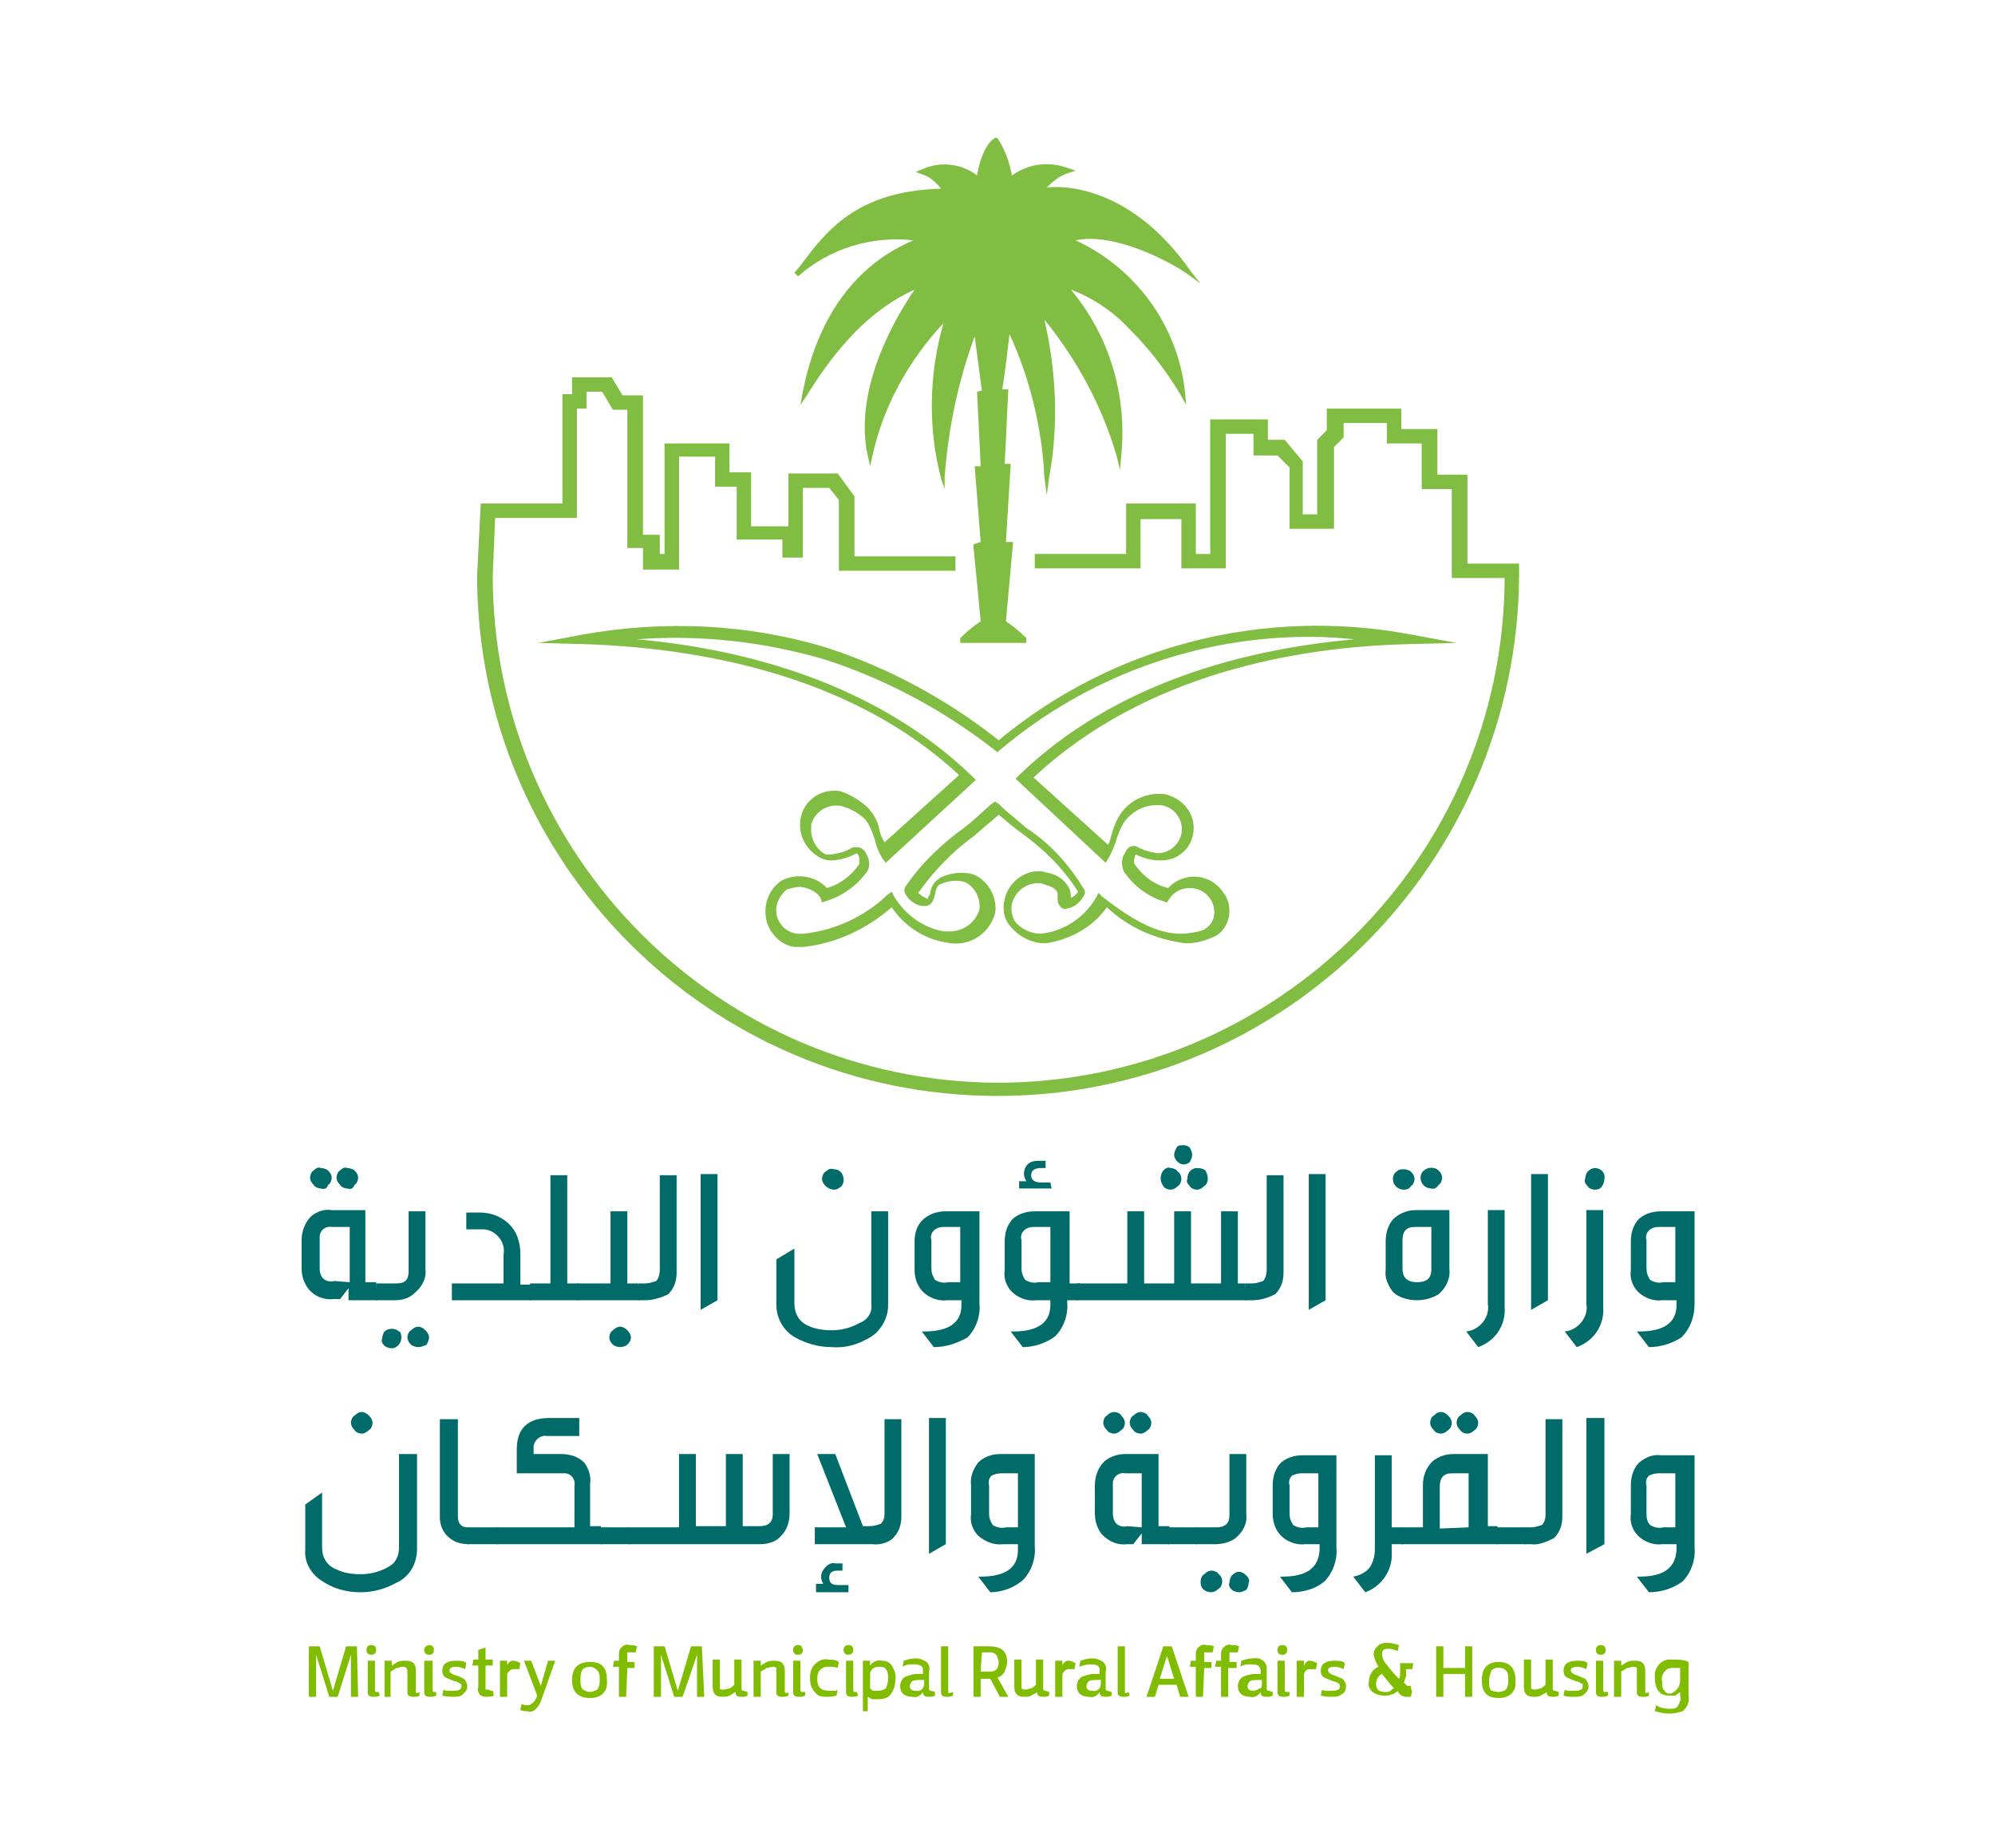 <svg xmlns="http://www.w3.org/2000/svg" xmlns:xlink="http://www.w3.org/1999/xlink" id="Layer_1" x="0px" y="0px" viewBox="0 0 166 153.8" style="enable-background:new 0 0 166 153.8;" xml:space="preserve"><style type="text/css">	.st0{fill:#80BD42;}	.st1{fill:#80BC00;}	.st2{fill:#006B68;}</style><g>	<path class="st0" d="M83,91.2c-23.9,0-43.3-19.4-43.3-43.3l0.3-6h6.8v-9.1h0.8v-1.4h3.3l0.9,1.5h1.7v11.6h1.4v1.6h0.4v-9.2h5.4v2.4  h1.8v4.5h3.1v-4.4h4.1l1.4,1.9v5h8.4v1.2h-9.7v-5.9l-0.8-1h-2.2v5.8h-1.7v-1.5h-3.8v-4.4h-1.8V38h-3v9.4h-3v-1.8h-1.3V34.1H51  l-0.9-1.5h-1.3V34H48v9.1h-6.8L41,47.9C41,71.1,59.8,90,83,90.1c23.2,0,42.1-18.8,42.2-42h-4.4v-7.4h-2.5v-3.8h-2.9v-1.7h-3.6v1.2  l-0.8,0.8V44h-3.7v-5.1l-1-1h-2v-1.8H102v11.2h-3.7v-4.1h-3.4v4.1h-8.8v-1.2h7.6v-4.2h5.8v4.2h1.2V34.9h4.8v1.7h1.4l1.5,1.8v4.4  h1.2v-6.2l0.8-0.8V34h6.2v1.7h3v3.8h2.5v7.4h4.3V48C126.2,71.8,106.9,91.2,83,91.2"></path>	<path class="st0" d="M66.6,73.8c-0.4,0-0.7,0.1-1.1,0.2c-0.9,0.7-1.2,1.9-0.6,2.8c0.3,0.5,0.8,0.8,1.4,0.9c0.2,0,0.4,0,0.6,0  c2.6-0.3,5-1.4,6.9-3.2l0.4-0.3l0.2,0.4c0.9,1.5,2.4,2.6,4.1,2.9h0.3c1.2,0.1,2.3-0.6,2.7-1.8c0.1-1-0.4-1.9-1.2-2.3  c-0.7-0.2-1.5-0.1-2.1,0.2c-0.2,0.1-0.3,0.3-0.4,0.8c-0.1,0.4-0.2,1-0.9,1c-0.6,0-1.2-0.4-1.5-0.9c-0.2-0.3-0.2-0.6,0-0.8  c1.3-1.9,3-3.5,4.8-4.8c0.8-0.6,1.5-1.3,2.3-2l0.3-0.2l0.3,0.2c0.7,0.7,1.5,1.3,2.3,2c2,1.3,3.6,3.1,4.8,5.1c0.1,0.2,0.1,0.3,0,0.5  c-0.3,0.6-0.8,1-1.4,1.1c-0.2,0.1-0.5,0-0.6-0.2C88,75.2,88,74.9,88,74.7c0-0.1,0-0.3,0-0.4c-0.2-0.5-0.8-0.6-1.4-0.8  c-1.1-0.1-2.1,0.6-2.4,1.7c-0.1,0.5,0,1,0.2,1.4c0.5,0.7,1.4,1.1,2.2,1.1c1.9-0.2,3.6-1.3,4.6-3l0.2-0.4l0.3,0.3  c1.8,1.4,4.2,3.1,6.5,3.1c0.6,0,1.3-0.1,1.9-0.3c0.4-0.2,0.8-0.6,0.9-1.1s0-1.1-0.3-1.5c-0.4-0.6-1-0.9-1.7-0.9s-1.3,0.3-1.7,0.9  l-0.2,0.3L96.8,75c-1.3-0.4-2.5-1.3-3.3-2.5c-0.2-0.5-0.2-1.1,0.1-1.5c0.2-0.5,0.5-0.6,0.7-0.6s0.2,0,0.2,0  c0.5,0.3,1.1,0.5,1.8,0.6c1,0,1.8-0.7,2-1.6c0.1-0.5,0-1.1-0.3-1.5c-0.3-0.5-0.8-0.8-1.4-0.9h-0.4c-1,0-1.9,0.5-2.5,1.2  c-0.4,0.5-0.6,1.1-0.8,1.6c-0.1,0.5-0.4,1.1-0.6,1.5L92,71.8l-7.5-7l0.3-0.3c8.1-7.8,19-10.5,27.9-11.3c-1.1-0.1-2.3-0.2-3.4-0.2  c-9.6-0.1-18.9,3.3-26.2,9.5l-0.2,0.2l0.1-0.1c-4.3-3.4-9.1-6-14.3-7.7c-5.1-1.5-10.4-2.1-15.7-1.7c8.9,0.8,19.8,3.6,27.9,11.4  l0.3,0.3l-7.5,6.9l-0.3-0.4c-0.3-0.5-0.5-1-0.6-1.5c-0.2-0.6-0.4-1.2-0.8-1.7c-0.5-0.5-1.2-0.9-1.9-1.1c-1.1-0.3-2.3,0.4-2.6,1.5  c0,0.1,0,0.1,0,0.2c-0.1,0.9,0.4,1.9,1.2,2.3c0.2,0,0.3,0,0.5,0c0.6-0.1,1.1-0.2,1.6-0.5l0.2-0.1c0.1,0,0.2,0,0.3,0  c0.4,0,0.7,0.3,0.8,0.6c0.3,0.5,0.3,1.1,0,1.5c-0.9,1.2-2.1,2-3.4,2.4l-0.3,0.1l-0.1-0.3C68.1,74.3,67.4,73.9,66.6,73.8 M66.9,78.8  c-0.3,0-0.5,0-0.8,0c-0.8-0.1-1.5-0.6-2-1.4c-0.8-1.4-0.4-3.2,0.9-4.1c1.3-0.7,2.9-0.4,3.8,0.6c1.1-0.3,2.1-1.1,2.7-2  c0-0.1,0-0.3,0-0.5c0-0.1-0.1-0.3-0.2-0.4l-0.2,0.1c-0.6,0.3-1.3,0.5-2,0.5c-0.3,0-0.6-0.1-0.8-0.2c-1.2-0.6-1.9-1.9-1.7-3.2  c0.2-1.4,1.4-2.4,2.8-2.4c0.2,0,0.5,0,0.7,0.1l0,0c0.8,0.3,1.6,0.8,2.2,1.4c0.5,0.6,0.8,1.2,0.9,1.9c0.1,0.3,0.2,0.6,0.4,0.9  l6.2-5.6c-9.1-8.5-22-10.6-31.2-10.9l-3.8-0.1l3.7-0.7c6.8-1.2,13.7-0.9,20.3,1.1c5.2,1.7,10,4.3,14.3,7.7  c9.5-7.9,22.1-11.1,34.3-8.8l3.8,0.7l-3.9,0.1c-9.2,0.2-22,2.4-31.3,11.1l6.2,5.6c0.2-0.3,0.2-0.6,0.3-0.9c0.2-0.7,0.5-1.4,0.9-1.9  c0.9-1.1,2.3-1.6,3.6-1.4c0.7,0.2,1.4,0.6,1.8,1.2c0.9,1.2,0.6,3-0.6,3.8c-0.5,0.4-1.1,0.5-1.7,0.5c-0.7,0-1.4-0.2-2-0.5  c-0.1,0.2-0.2,0.6-0.1,0.8c0.7,1,1.6,1.7,2.8,2c1.1-1.2,3-1.3,4.2-0.1c0.1,0.1,0.3,0.3,0.4,0.5c0.5,0.6,0.6,1.5,0.4,2.2  s-0.7,1.3-1.3,1.5c-0.7,0.3-1.4,0.5-2.2,0.5c-2.5-0.3-4.8-1.3-6.6-3c-1.2,1.7-3.1,2.7-5.1,3c-1.2,0-2.3-0.6-3-1.5  c-0.5-0.6-0.6-1.4-0.4-2.2c0.3-1.3,1.5-2.3,2.8-2.3c0.2,0,0.4,0,0.6,0.1c0.8,0.1,1.5,0.5,1.9,1.2c0.2,0.3,0.2,0.6,0.2,0.9l0,0  c0.3-0.1,0.5-0.3,0.6-0.5c-1.2-1.9-2.8-3.5-4.6-4.8c-0.7-0.5-1.4-1.1-2-1.6c-0.7,0.6-1.4,1.2-2.1,1.8c-1.8,1.3-3.3,2.9-4.6,4.7  c0.2,0.2,0.5,0.4,0.8,0.5c0-0.1,0.1-0.3,0.2-0.4c0-0.6,0.4-1.1,0.9-1.4c0.9-0.4,1.9-0.5,2.8-0.2c1.2,0.6,1.9,1.9,1.7,3.2  c-0.5,1.8-2.3,2.9-4.2,2.4c-1.8-0.3-3.4-1.4-4.4-2.9C72,77.4,69.5,78.5,66.9,78.8"></path>	<path class="st0" d="M98.8,22.8l1.1,0.8l-0.8-1c-4.8-6.9-10.3-7.2-12-7c0.5-0.5,1.1-1,1.8-1.2l0.6-0.2L88.9,14  c-1.6-0.6-3.3-0.4-4.7,0.6c-0.2-1.1-0.6-2.2-1.2-3.1c-0.1,0-0.2-0.1-0.2,0c-0.4,0.1-1.2,1.2-1.5,3.1c-1.3-1-3.1-1.2-4.6-0.5  l-0.5,0.2l0.5,0.2c0.7,0.2,1.2,0.7,1.6,1.2c-7.1,0.2-9.6,3.6-11.7,6.4l-0.5,0.6l0.3,0.3c2.6-2.3,6.1-3.4,9.6-3  c-2.6,1.1-7.5,4-9.2,12.6l-0.2,1.1l0.6-0.9c2.8-4.5,5.6-7.2,8.9-8.7c-2.2,3.2-5,8.8-3.9,13.8l0.2,0.9l0.2-0.9c0.9-4.1,3-7.9,5.9-11  c-1.2,4.2-1.3,8.7-0.2,12.9l0.3,0.9v-1c0.3-4,1.1-7.9,2.5-11.7l0.6,4.5l-0.4,0.1l0.3,6.2h-0.5l0.5,6.3L81,45.3v0.2  c0,0,0.4,4,0.6,6.2c-0.6,0.4-1.2,0.9-1.7,1.4v0.4h5.5v-0.4c-0.5-0.5-1.1-1-1.7-1.4l0.6-6.6h-0.6l0.4-6.5h-0.5l0.3-6.2h-0.5  c0.1-0.6,0.3-2,0.6-4.6c1.7,3.7,2.7,7.8,2.9,11.9l0.2,1.5l0.2-1.5c0.8-4.3,0.6-8.8-0.4-13.1c2.7,3.3,4.8,7.2,6,11.3l0.3,1.2  l0.1-1.2c0.5-5-1-10-4.2-13.8c1.9,0.7,3.6,1.9,4.9,3.3c1.6,1.6,3,3.4,4.2,5.4l0.5,0.9l-0.1-1.1C98,27.1,94.5,22.3,89.5,20  C92.7,19.3,97.4,21.8,98.8,22.8"></path>	<path class="st1" d="M29.8,141.2h-0.6v-3.5l-1.1,3.5h-0.7l-1.1-3.5v3.5h-0.6V137h0.9l1.1,3.7l1.1-3.7h0.9L29.8,141.2z"></path>	<path class="st1" d="M31.3,137.3c0,0.2-0.1,0.4-0.4,0.4l0,0c-0.1,0-0.2,0-0.3-0.1c-0.1-0.1-0.1-0.2-0.1-0.3c0-0.1,0-0.2,0.1-0.3  c0.1-0.1,0.2-0.1,0.3-0.1c0.1,0,0.2,0,0.3,0.1C31.3,137.1,31.3,137.2,31.3,137.3z M31.5,140.8l0.1,0.3c-0.2,0.1-0.3,0.1-0.5,0.1  c-0.1,0-0.3,0-0.4-0.1s-0.1-0.2-0.1-0.3v-2.6h0.6v2.4c0,0.1,0,0.2,0.1,0.2H31.5z"></path>	<path class="st1" d="M34.9,140.8v0.3c-0.1,0.1-0.3,0.1-0.5,0.1c-0.1,0-0.3,0-0.4-0.1c-0.1-0.1-0.1-0.2-0.1-0.3v-1.6  c0-0.1,0-0.3-0.1-0.4c-0.1-0.1-0.2-0.1-0.3-0.1c-0.2,0-0.3,0.1-0.5,0.1c-0.2,0.1-0.3,0.2-0.5,0.3v2.1H32v-3h0.6v0.4  c0.2-0.1,0.3-0.2,0.5-0.3c0.2-0.1,0.4-0.1,0.6-0.1c0.2,0,0.5,0,0.7,0.2s0.2,0.5,0.2,0.8v1.5c0,0.1,0,0.2,0.1,0.2L34.9,140.8z"></path>	<path class="st1" d="M36.1,137.3c0,0.1,0,0.2-0.1,0.3s-0.2,0.1-0.3,0.1s-0.2,0-0.3-0.1c-0.1-0.1-0.1-0.2-0.1-0.3  c0-0.2,0.2-0.4,0.4-0.4c0.1,0,0.2,0,0.3,0.1C36.1,137.1,36.1,137.2,36.1,137.3z M36.3,140.8v0.3c-0.2,0.1-0.3,0.1-0.5,0.1  c-0.1,0-0.3,0-0.4-0.1c-0.1-0.1-0.1-0.2-0.1-0.3v-2.6H36v2.4c0,0.1,0,0.2,0.1,0.2H36.3z"></path>	<path class="st1" d="M36.8,141.1l0.1-0.5c0.1,0.1,0.3,0.1,0.4,0.1h0.4c0.5,0,0.7-0.1,0.7-0.4c0-0.1,0-0.2-0.1-0.2  c-0.2-0.1-0.3-0.2-0.5-0.2c-0.2-0.1-0.5-0.2-0.7-0.3s-0.3-0.3-0.3-0.6c0-0.2,0.1-0.5,0.3-0.6c0.3-0.2,0.6-0.2,0.9-0.2  c0.3,0,0.6,0,0.8,0.2l-0.1,0.5c-0.2-0.1-0.5-0.2-0.7-0.2c-0.4,0-0.6,0.1-0.6,0.3c0,0.1,0,0.2,0.1,0.2c0.1,0.1,0.3,0.2,0.4,0.2  c0.3,0.1,0.5,0.2,0.7,0.3c0.3,0.3,0.4,0.8,0.1,1.1c-0.1,0.1-0.1,0.1-0.2,0.2c-0.2,0.2-0.5,0.2-0.8,0.2  C37.5,141.2,37.2,141.2,36.8,141.1z"></path>	<path class="st1" d="M41,140.7l0.1,0.4c-0.2,0.1-0.4,0.1-0.7,0.1c-0.2,0-0.4-0.1-0.5-0.2c-0.1-0.2-0.2-0.4-0.1-0.6v-1.8h-0.5  l0.1-0.5h0.4v-0.8l0.6-0.2v1H41v0.5h-0.6v1.7c0,0.1,0,0.2,0,0.3c0,0,0.1,0,0.3,0C40.7,140.7,40.9,140.7,41,140.7z"></path>	<path class="st1" d="M42.2,141.2h-0.6v-3h0.6v0.4c0-0.1,0.1-0.2,0.2-0.3c0.1-0.1,0.2-0.1,0.3-0.1c0.2,0,0.4,0.1,0.6,0.2l-0.1,0.5  c-0.2,0-0.3,0-0.5,0s-0.4,0.2-0.5,0.4V141.2z"></path>	<path class="st1" d="M44.7,141.1l-1.1-2.9h0.6l0.8,2.1l0.6-2.1h0.6l-1.1,3.1c-0.1,0.3-0.2,0.6-0.5,0.9c-0.2,0.2-0.4,0.3-0.7,0.2  c-0.2,0-0.4,0-0.6-0.1l0.1-0.5c0.2,0.1,0.3,0.1,0.5,0.1c0.1,0,0.2,0,0.3-0.1C44.5,141.6,44.6,141.4,44.7,141.1z"></path>	<path class="st1" d="M49.1,141.3c-1,0-1.5-0.5-1.5-1.5s0.5-1.5,1.5-1.5s1.4,0.5,1.4,1.5C50.6,140.7,50.1,141.3,49.1,141.3z   M49.1,140.8c0.2,0,0.4-0.1,0.6-0.2c0.2-0.3,0.2-0.5,0.2-0.8s0-0.6-0.2-0.8s-0.4-0.3-0.6-0.3c-0.2,0-0.5,0.1-0.6,0.2  c-0.2,0.3-0.2,0.6-0.2,0.9c0,0.3,0,0.6,0.2,0.8C48.7,140.7,48.9,140.8,49.1,140.8z"></path>	<path class="st1" d="M52.1,141.2h-0.6v-2.5H51l0.1-0.5h0.4v-0.4c0-0.3,0-0.5,0.2-0.7s0.4-0.3,0.7-0.2c0.2,0,0.4,0,0.6,0.1l-0.1,0.5  c-0.1,0-0.3,0-0.4,0c-0.1,0-0.2,0-0.3,0c0,0.1,0,0.2,0,0.3v0.5h0.6v0.5h-0.6L52.1,141.2z"></path>	<path class="st1" d="M58.6,141.2H58v-3.5l-1.2,3.5h-0.7l-1.1-3.5v3.5h-0.6V137h0.9l1.1,3.7l1.1-3.7h0.9L58.6,141.2z"></path>	<path class="st1" d="M62.2,140.8v0.3c-0.1,0.1-0.3,0.1-0.5,0.1c-0.1,0-0.3,0-0.4-0.1c-0.1-0.1-0.1-0.2-0.1-0.3  c-0.2,0.1-0.3,0.2-0.5,0.3s-0.3,0.1-0.5,0.1s-0.5,0-0.7-0.2s-0.2-0.5-0.2-0.8v-2.1h0.6v2c0,0.2,0,0.3,0,0.4s0.1,0.1,0.3,0.1  s0.4-0.1,0.5-0.1c0.2-0.1,0.3-0.2,0.4-0.3v-2.1h0.6v2.4c0,0.1,0,0.2,0.2,0.2L62.2,140.8z"></path>	<path class="st1" d="M65.6,140.8v0.3c-0.2,0.1-0.3,0.1-0.5,0.1c-0.1,0-0.3,0-0.4-0.1s-0.1-0.2-0.1-0.3v-1.6c0-0.1,0-0.2,0-0.4  c-0.1-0.1-0.2-0.1-0.3-0.1c-0.2,0-0.3,0.1-0.5,0.1c-0.2,0.1-0.3,0.2-0.5,0.3v2.1h-0.6v-3h0.6v0.4c0.2-0.1,0.3-0.2,0.5-0.3  c0.2-0.1,0.4-0.1,0.6-0.1s0.5,0,0.7,0.2s0.2,0.5,0.2,0.8v1.5c0,0.1,0,0.2,0.2,0.2L65.6,140.8z"></path>	<path class="st1" d="M66.8,137.3c0,0.1,0,0.2-0.1,0.3s-0.2,0.1-0.3,0.1c-0.1,0-0.2,0-0.3-0.1c-0.1-0.1-0.1-0.2-0.1-0.3  c0-0.1,0-0.2,0.1-0.3c0.1-0.1,0.2-0.1,0.3-0.1c0.1,0,0.2,0,0.3,0.1C66.7,137.1,66.8,137.2,66.8,137.3z M67,140.8v0.3  c-0.2,0.1-0.3,0.1-0.5,0.1c-0.1,0-0.3,0-0.4-0.1s-0.1-0.2-0.1-0.3v-2.6h0.6v2.4c0,0.1,0,0.2,0.2,0.2H67z"></path>	<path class="st1" d="M69.7,140.6l-0.1,0.5c-0.3,0.1-0.6,0.1-0.9,0.1c-0.4,0-0.7-0.1-0.9-0.4c-0.3-0.3-0.4-0.7-0.4-1.2  c0-0.4,0.1-0.8,0.4-1.1c0.3-0.3,0.7-0.5,1.1-0.4c0.3,0,0.6,0,0.9,0.2l-0.1,0.5c-0.2-0.1-0.5-0.1-0.8-0.1c-0.6,0-0.9,0.4-0.9,1  c0,0.7,0.3,1,1,1h0.4C69.5,140.7,69.6,140.7,69.7,140.6z"></path>	<path class="st1" d="M71,137.3c0,0.2-0.1,0.4-0.4,0.4l0,0c-0.1,0-0.2,0-0.3-0.1c-0.1-0.1-0.1-0.2-0.1-0.3c0-0.1,0-0.2,0.1-0.3  c0.1-0.1,0.2-0.1,0.3-0.1c0.1,0,0.2,0,0.3,0.1C71,137.1,71,137.2,71,137.3z M71.3,140.8l0.1,0.3c-0.2,0.1-0.3,0.1-0.5,0.1  c-0.1,0-0.3,0-0.4-0.1s-0.1-0.2-0.1-0.3v-2.6H71v2.4c0,0.1,0,0.2,0.1,0.2H71.3z"></path>	<path class="st1" d="M72.4,142.4h-0.6v-4.2h0.6v0.4c0.2-0.3,0.6-0.5,1-0.4c0.3,0,0.6,0.1,0.8,0.4c0.2,0.3,0.4,0.8,0.3,1.2  c0,0.4-0.1,0.8-0.4,1.2c-0.2,0.3-0.6,0.4-1,0.4c-0.2,0-0.3,0-0.5,0c-0.1,0-0.2-0.1-0.4-0.2v1.2H72.4z M72.4,139.5v1  c0.1,0.1,0.2,0.2,0.3,0.2c0.1,0,0.3,0,0.4,0c0.2,0,0.5-0.1,0.6-0.2c0.1-0.2,0.2-0.5,0.2-0.8s0-0.6-0.2-0.8  c-0.1-0.2-0.3-0.2-0.6-0.2c-0.2,0-0.5,0.1-0.6,0.3C72.4,139.1,72.4,139.3,72.4,139.5z"></path>	<path class="st1" d="M77.8,140.8v0.3c-0.2,0.1-0.3,0.1-0.5,0.1c-0.1,0-0.3,0-0.4-0.1s-0.1-0.2-0.1-0.3c-0.2,0.3-0.5,0.5-0.9,0.4  c-0.6,0-1-0.3-1-0.9c0-0.3,0.2-0.7,0.5-0.8s0.6-0.2,0.9-0.2h0.5V139c0-0.1,0-0.3-0.2-0.4c-0.2-0.1-0.4-0.1-0.6-0.1  c-0.3,0-0.6,0-0.9,0.2l0.1-0.5c0.3-0.1,0.6-0.2,1-0.2c0.3,0,0.6,0.1,0.9,0.3c0.2,0.2,0.3,0.5,0.2,0.8v1.4c0,0.1,0,0.2,0.2,0.2  L77.8,140.8z M76.9,140.1v-0.3h-0.4c-0.2,0-0.4,0-0.6,0.1c-0.1,0.1-0.2,0.3-0.2,0.4c0,0.3,0.2,0.4,0.5,0.4  C76.6,140.8,76.9,140.5,76.9,140.1C76.9,140.2,76.9,140.2,76.9,140.1L76.9,140.1z"></path>	<path class="st1" d="M79.3,140.8v0.3c-0.2,0.1-0.3,0.1-0.5,0.1c-0.1,0-0.3,0-0.4-0.1s-0.1-0.2-0.1-0.3V137h0.6v3.7  c0,0.1,0,0.2,0.1,0.2L79.3,140.8z"></path>	<path class="st1" d="M83.9,141.2h-0.7l-0.8-1.5h-0.8v1.5H81V137h1.3c1,0,1.5,0.4,1.5,1.3c0,0.3-0.1,0.5-0.2,0.8  c-0.1,0.2-0.3,0.4-0.6,0.5L83.9,141.2z M81.6,139.1h0.8c0.4,0,0.7-0.2,0.7-0.8c0-0.2-0.1-0.4-0.2-0.6c-0.1-0.1-0.3-0.2-0.4-0.2  h-0.8L81.6,139.1L81.6,139.1z"></path>	<path class="st1" d="M87.3,140.8v0.3c-0.2,0.1-0.3,0.1-0.5,0.1c-0.1,0-0.3,0-0.4-0.1s-0.1-0.2-0.1-0.3c-0.1,0.1-0.3,0.2-0.5,0.3  s-0.3,0.1-0.5,0.1s-0.5,0-0.7-0.2s-0.2-0.5-0.2-0.8v-2.1H85v2c0,0.1,0,0.3,0,0.4c0.1,0.1,0.2,0.1,0.3,0.1c0.2,0,0.4-0.1,0.5-0.1  c0.2-0.1,0.3-0.2,0.4-0.3v-2.1h0.6v2.4c0,0.1,0,0.2,0.2,0.2L87.3,140.8z"></path>	<path class="st1" d="M88.4,141.2h-0.6v-3h0.6v0.4c0-0.1,0.1-0.2,0.2-0.3c0.1-0.1,0.2-0.1,0.3-0.1c0.2,0,0.4,0.1,0.6,0.2l-0.1,0.5  c-0.2,0-0.3,0-0.5,0s-0.4,0.2-0.5,0.4V141.2z"></path>	<path class="st1" d="M92.5,140.8v0.3c-0.2,0.1-0.3,0.1-0.5,0.1c-0.1,0-0.3,0-0.4-0.1s-0.1-0.2-0.1-0.3c-0.2,0.3-0.5,0.5-0.9,0.4  c-0.6,0-1-0.3-1-0.9c0-0.3,0.2-0.7,0.5-0.8s0.6-0.2,0.9-0.2h0.5V139c0-0.1,0-0.3-0.2-0.4c-0.2-0.1-0.4-0.1-0.6-0.1  c-0.3,0-0.6,0.1-0.9,0.2l0.1-0.5c0.3-0.1,0.6-0.2,1-0.2c0.3,0,0.6,0.1,0.9,0.3c0.2,0.2,0.3,0.5,0.2,0.8v1.4c0,0.1,0,0.2,0.2,0.2  L92.5,140.8z M91.6,140.1v-0.3h-0.4c-0.2,0-0.4,0-0.6,0.1c-0.1,0.1-0.2,0.3-0.2,0.4c0,0.3,0.2,0.4,0.5,0.4  C91.3,140.8,91.6,140.5,91.6,140.1C91.6,140.2,91.6,140.2,91.6,140.1L91.6,140.1z"></path>	<path class="st1" d="M93.9,140.8l0.1,0.3c-0.2,0.1-0.3,0.1-0.5,0.1c-0.1,0-0.3,0-0.4-0.1s-0.1-0.2-0.1-0.3V137h0.6v3.7  c0,0.1,0,0.2,0.1,0.2L93.9,140.8z"></path>	<path class="st1" d="M98.9,141.2h-0.7l-0.3-1h-1.5l-0.3,1h-0.7l1.4-4.2h0.7L98.9,141.2z M97.7,139.7l-0.6-1.9l-0.6,1.9H97.7z"></path>	<path class="st1" d="M100.1,141.2h-0.6v-2.5H99l0.1-0.5h0.4v-0.4c0-0.3,0-0.5,0.2-0.7s0.4-0.3,0.7-0.2c0.2,0,0.4,0,0.6,0.1  l-0.1,0.5c-0.1,0-0.3,0-0.4,0s-0.2,0-0.3,0c0,0.1,0,0.2,0,0.3v0.5h0.6v0.5h-0.6L100.1,141.2z M102.2,141.2h-0.6v-2.5h-0.5l0.1-0.5  h0.4v-0.4c0-0.3,0-0.5,0.2-0.7s0.4-0.3,0.7-0.2c0.2,0,0.4,0,0.6,0.1l-0.1,0.5c-0.1,0-0.3,0-0.4,0s-0.2,0-0.3,0c0,0.1,0,0.2,0,0.3  v0.5h0.6v0.5h-0.7C102.2,138.8,102.2,141.2,102.2,141.2z"></path>	<path class="st1" d="M105.9,140.8v0.3c-0.2,0.1-0.3,0.1-0.5,0.1c-0.1,0-0.3,0-0.4-0.1s-0.1-0.2-0.1-0.3c-0.2,0.3-0.5,0.5-0.9,0.4  c-0.6,0-1-0.3-1-0.9c0-0.3,0.2-0.7,0.5-0.8s0.6-0.2,0.9-0.2h0.5V139c0-0.1-0.1-0.3-0.2-0.4c-0.2-0.1-0.4-0.1-0.6-0.1  c-0.3,0-0.6,0-0.9,0.2l0.1-0.5c0.3-0.1,0.6-0.2,1-0.2c0.5-0.1,1,0.2,1.1,0.7c0,0.1,0,0.3,0,0.4v1.4c0,0.1,0,0.2,0.2,0.2  L105.9,140.8z M105,140.1v-0.3h-0.4c-0.2,0-0.4,0-0.6,0.1c-0.1,0.1-0.2,0.3-0.2,0.4c0,0.3,0.2,0.4,0.5,0.4c0.2,0,0.3-0.1,0.5-0.2  C105,140.5,105,140.3,105,140.1z"></path>	<path class="st1" d="M107.1,137.3c0,0.1,0,0.2-0.1,0.3s-0.2,0.1-0.3,0.1c-0.1,0-0.2,0-0.3-0.1c-0.1-0.1-0.1-0.2-0.1-0.3  c0-0.1,0-0.2,0.1-0.3c0.1-0.1,0.2-0.1,0.3-0.1c0.1,0,0.2,0,0.3,0.1C107.1,137.1,107.1,137.2,107.1,137.3z M107.3,140.8v0.3  c-0.2,0.1-0.3,0.1-0.5,0.1c-0.1,0-0.3,0-0.4-0.1s-0.1-0.2-0.1-0.3v-2.6h0.6v2.4c0,0.1,0,0.2,0.2,0.2H107.3z"></path>	<path class="st1" d="M108.5,141.2h-0.6v-3h0.6v0.4c0.1-0.1,0.1-0.2,0.2-0.3c0.1-0.1,0.2-0.1,0.3-0.1c0.2,0,0.4,0.1,0.6,0.2  l-0.1,0.5c-0.2,0-0.3,0-0.5,0s-0.4,0.1-0.5,0.4V141.2z"></path>	<path class="st1" d="M109.9,141.1l0.1-0.5c0.1,0.1,0.3,0.1,0.4,0.1h0.4c0.5,0,0.7-0.1,0.7-0.4c0-0.1-0.1-0.2-0.1-0.2  c-0.2-0.1-0.3-0.2-0.5-0.2c-0.2-0.1-0.5-0.2-0.7-0.3s-0.3-0.3-0.3-0.6c0-0.2,0.1-0.5,0.3-0.6c0.3-0.2,0.6-0.2,0.9-0.2  s0.6,0,0.8,0.2l-0.1,0.5c-0.2-0.1-0.5-0.2-0.7-0.2c-0.4,0-0.6,0.1-0.6,0.3c0,0.1,0.1,0.2,0.1,0.2c0.1,0.1,0.3,0.2,0.4,0.2  c0.2,0.1,0.5,0.2,0.7,0.3c0.2,0.2,0.3,0.4,0.3,0.6c0,0.3-0.1,0.6-0.4,0.7c-0.2,0.2-0.5,0.2-0.8,0.2  C110.6,141.2,110.3,141.2,109.9,141.1z"></path>	<path class="st1" d="M117.5,140.7l-0.1,0.5c-0.1,0-0.3,0-0.4,0c-0.3,0-0.6-0.2-0.7-0.5c-0.1,0.1-0.3,0.3-0.5,0.3  c-0.2,0.1-0.4,0.1-0.6,0.1c-0.4,0-0.7-0.1-1-0.3c-0.2-0.2-0.4-0.5-0.3-0.8c0-0.6,0.3-1.1,0.8-1.3c-0.2-0.3-0.3-0.6-0.4-1  c0-0.3,0.1-0.5,0.3-0.7c0.2-0.2,0.5-0.3,0.8-0.3s0.7,0.1,1,0.2l-0.1,0.5c-0.2-0.1-0.5-0.2-0.8-0.2s-0.5,0.1-0.5,0.4  s0.1,0.5,0.2,0.7c0.4,0.5,0.7,0.9,1.2,1.4c0.1-0.1,0.1-0.3,0.1-0.5c0-0.3,0-0.5,0-0.8h1.1l-0.1,0.5H117c0,0.2,0,0.4,0,0.6  c-0.1,0.2-0.1,0.4-0.2,0.5c0.1,0.1,0.2,0.2,0.3,0.3c0.1,0,0.2,0,0.3,0C117.4,140.7,117.5,140.7,117.5,140.7z M116,140.5  c-0.3-0.3-0.6-0.7-1-1.2c-0.3,0.1-0.5,0.5-0.5,0.8c0,0.5,0.2,0.7,0.8,0.7c0.1,0,0.3,0,0.4-0.1C115.8,140.6,115.9,140.5,116,140.5  L116,140.5z"></path>	<path class="st1" d="M122.5,141.2h-0.6v-1.9h-1.8v1.9h-0.6V137h0.6v1.8h1.8V137h0.6V141.2z"></path>	<path class="st1" d="M124.7,141.3c-1,0-1.4-0.5-1.4-1.5s0.5-1.5,1.4-1.5s1.4,0.5,1.4,1.5C126.2,140.7,125.7,141.3,124.7,141.3z   M124.7,140.8c0.2,0,0.5-0.1,0.6-0.2c0.2-0.3,0.2-0.5,0.2-0.8s0-0.6-0.2-0.8c-0.3-0.3-0.9-0.3-1.2,0c-0.1,0.3-0.2,0.6-0.2,0.9  c0,0.3,0,0.6,0.2,0.8C124.2,140.7,124.5,140.8,124.7,140.8z"></path>	<path class="st1" d="M129.7,140.8v0.3c-0.2,0.1-0.3,0.1-0.5,0.1c-0.1,0-0.3,0-0.4-0.1c-0.1-0.1-0.1-0.2-0.1-0.3  c-0.1,0.1-0.3,0.2-0.5,0.3s-0.3,0.1-0.5,0.1s-0.5,0-0.7-0.2s-0.2-0.5-0.2-0.8v-2.1h0.6v2c0,0.1,0,0.3,0,0.4  c0.1,0.1,0.2,0.1,0.3,0.1c0.2,0,0.4-0.1,0.5-0.1c0.2-0.1,0.3-0.2,0.4-0.3v-2.1h0.6v2.4c0,0.1,0,0.2,0.2,0.2L129.7,140.8z"></path>	<path class="st1" d="M130.1,141.1l0.1-0.5c0.1,0.1,0.3,0.1,0.4,0.1h0.4c0.5,0,0.7-0.1,0.7-0.4c0-0.1,0-0.2-0.1-0.2  c-0.2-0.1-0.3-0.2-0.5-0.2c-0.2-0.1-0.5-0.2-0.7-0.3s-0.3-0.3-0.3-0.6c0-0.2,0.1-0.5,0.3-0.6c0.3-0.2,0.6-0.2,0.9-0.2  c0.3,0,0.6,0,0.8,0.2l-0.1,0.5c-0.2-0.1-0.5-0.2-0.7-0.2c-0.4,0-0.6,0.1-0.6,0.3c0,0.1,0.1,0.2,0.1,0.2c0.1,0.1,0.3,0.2,0.4,0.2  c0.2,0.1,0.5,0.2,0.7,0.3c0.3,0.3,0.4,0.8,0.1,1.1c-0.1,0.1-0.1,0.1-0.2,0.2c-0.2,0.2-0.5,0.2-0.8,0.2  C130.7,141.2,130.4,141.2,130.1,141.1z"></path>	<path class="st1" d="M133.6,137.3c0,0.1,0,0.2-0.1,0.3s-0.2,0.1-0.3,0.1s-0.2,0-0.3-0.1c-0.1-0.1-0.1-0.2-0.1-0.3  c0-0.1,0-0.2,0.1-0.3c0.1-0.1,0.2-0.1,0.3-0.1s0.2,0,0.3,0.1C133.6,137.1,133.6,137.2,133.6,137.3z M133.8,140.8v0.3  c-0.2,0.1-0.3,0.1-0.5,0.1c-0.1,0-0.3,0-0.4-0.1c-0.1-0.1-0.1-0.2-0.1-0.3v-2.6h0.6v2.4c0,0.1,0,0.2,0.1,0.2H133.8z"></path>	<path class="st1" d="M137.2,140.8v0.3c-0.1,0.1-0.3,0.1-0.5,0.1c-0.1,0-0.3,0-0.4-0.1c-0.1-0.1-0.1-0.2-0.1-0.3v-1.6  c0-0.2,0-0.3,0-0.4c-0.1-0.1-0.2-0.1-0.3-0.1c-0.2,0-0.3,0.1-0.5,0.1c-0.2,0.1-0.3,0.2-0.5,0.3v2.1h-0.6v-3h0.6v0.4  c0.2-0.1,0.3-0.2,0.5-0.3c0.2-0.1,0.4-0.1,0.6-0.1c0.2,0,0.5,0,0.7,0.2s0.2,0.5,0.2,0.8v1.5c0,0.1,0,0.2,0.1,0.2L137.2,140.8z"></path>	<path class="st1" d="M139.8,141.1v-0.3c-0.1,0.1-0.3,0.2-0.4,0.3c-0.2,0-0.3,0-0.5,0c-0.8,0-1.2-0.5-1.2-1.5  c-0.1-0.7,0.4-1.4,1.1-1.5c0.1,0,0.3,0,0.4,0c0.4,0,0.9,0,1.3,0.2v2.8c0.1,0.5-0.1,1-0.5,1.3c-0.3,0.1-0.7,0.2-1.1,0.2  c-0.4,0-0.8-0.1-1.2-0.2l0.1-0.5c0.3,0.2,0.7,0.3,1.1,0.3c0.3,0,0.5,0,0.7-0.2C139.8,141.6,139.9,141.4,139.8,141.1z M139.8,139.8  v-1c-0.2,0-0.4,0-0.6,0c-0.2,0-0.4,0-0.6,0.2c-0.2,0.2-0.4,0.5-0.3,0.9c0,0.3,0,0.6,0.2,0.8c0.1,0.2,0.4,0.3,0.6,0.2  C139.5,140.7,139.8,140.4,139.8,139.8z"></path>	<path class="st2" d="M31.4,108.2H29v-1l-0.7,0.9h-0.5c-0.8,0.1-1.6-0.2-2.1-0.8c-0.4-0.5-0.6-1.1-0.6-1.7v-2.4c0-0.8,0.3-1.5,0.8-2  c0.5-0.4,1.1-0.6,1.7-0.5h2.8v6h0.9L31.4,108.2z M26.7,98.9c-0.2,0-0.5-0.1-0.6-0.3c-0.2-0.2-0.3-0.4-0.3-0.6s0.1-0.5,0.3-0.6  c0.2-0.2,0.4-0.3,0.6-0.2c0.2,0,0.5,0.1,0.6,0.2c0.2,0.2,0.3,0.4,0.3,0.6s-0.1,0.5-0.3,0.6C27.2,98.9,27,99,26.7,98.9L26.7,98.9z   M29.1,106.7v-4.6h-1.5c-0.5-0.1-1,0.3-1,0.8c0,0.1,0,0.2,0,0.3v2.4c0,0.3,0.1,0.6,0.3,0.8c0.2,0.2,0.6,0.3,0.9,0.2L29.1,106.7z   M28.9,98.9c-0.2,0-0.5-0.1-0.6-0.3C28.1,98.4,28,98.2,28,98s0.1-0.5,0.3-0.6c0.2-0.2,0.4-0.3,0.6-0.2c0.2,0,0.5,0.1,0.6,0.2  c0.2,0.2,0.3,0.4,0.3,0.6s-0.1,0.5-0.3,0.6C29.4,98.9,29.2,99,28.9,98.9L28.9,98.9z"></path>	<path class="st2" d="M32.9,108.2h-1.6v-1.4H33c0.7,0,1-0.3,1-1v-5h1.4v4.8c0.1,0.8-0.3,1.5-0.9,2C34.1,108,33.5,108.2,32.9,108.2z   M33.4,111.3c0,0.5-0.4,0.9-0.8,0.9l0,0c-0.2,0-0.5-0.1-0.6-0.2c-0.2-0.2-0.3-0.4-0.2-0.6c0-0.2,0.1-0.5,0.2-0.6  c0.3-0.3,0.9-0.3,1.2,0l0,0C33.3,110.8,33.4,111,33.4,111.3L33.4,111.3z M34.8,112.1c-0.2,0-0.5-0.1-0.6-0.2  c-0.2-0.2-0.3-0.4-0.3-0.6s0.1-0.5,0.3-0.6c0.2-0.2,0.4-0.3,0.6-0.3c0.2,0,0.4,0.1,0.6,0.3c0.2,0.2,0.3,0.4,0.3,0.6  s-0.1,0.4-0.2,0.6C35.3,112,35,112.1,34.8,112.1L34.8,112.1z"></path>	<path class="st2" d="M44.2,108.2h-6.6v-1.4h4.3v-2.4c0.2-1-0.6-2-1.6-2.1c-0.2,0-0.3,0-0.5,0h-1v-1.4h1.1c0.9,0,1.8,0.3,2.5,1  c0.6,0.6,0.9,1.5,0.9,2.4v2.6h0.9L44.2,108.2z"></path>	<path class="st2" d="M48.1,108.2h-4v-1.4h1.7v-9h1.4v9h0.9C48.1,106.8,48.1,108.2,48.1,108.2z"></path>	<path class="st2" d="M53.2,108.2H48v-1.4h2.8v-6h1.4v6h0.9L53.2,108.2z M51.6,112.1c-0.2,0-0.5-0.1-0.6-0.2  c-0.2-0.2-0.3-0.4-0.3-0.6s0.1-0.5,0.3-0.6c0.2-0.2,0.4-0.3,0.6-0.3c0.2,0,0.4,0.1,0.6,0.3c0.2,0.2,0.3,0.4,0.3,0.6  s-0.1,0.4-0.3,0.6C52.1,112,51.8,112.1,51.6,112.1L51.6,112.1z"></path>	<path class="st2" d="M53.7,108.2h-0.6v-1.4h0.6c0.3,0,0.6-0.1,0.9-0.2c0.2-0.2,0.3-0.6,0.3-0.9v-7.9h1.4v8.1c0,0.7-0.2,1.3-0.7,1.8  C55,108,54.3,108.2,53.7,108.2z"></path>	<path class="st2" d="M59.7,108.2l-1.4,0.8V97.7h1.4V108.2z"></path>	<path class="st2" d="M72.5,108.5v-7.7h1.4v7.8c0,1.2-0.7,2.3-1.7,2.8c-0.9,0.5-1.9,0.8-3,0.7c-1.1,0-2.2-0.3-3.2-0.9  c-0.9-0.6-1.4-1.6-1.4-2.6v-3.8l1.5-0.9v4.6c0,0.8,0.4,1.5,1.1,1.8c0.6,0.3,1.3,0.4,2,0.4c0.8,0,1.6-0.2,2.3-0.6  C72.3,109.8,72.6,109.1,72.5,108.5z M69.4,99c-0.2,0-0.5-0.1-0.7-0.3c-0.2-0.2-0.3-0.4-0.3-0.6s0.1-0.5,0.3-0.6  c0.2-0.2,0.4-0.3,0.7-0.2c0.5,0,0.8,0.4,0.8,0.9c0,0.2-0.1,0.5-0.3,0.6C69.8,98.9,69.6,99,69.4,99z"></path>	<path class="st2" d="M77.7,112.1l-1-1.3h0.2c2,0,3.1-0.7,3.1-2.2v-0.4h-1.2c-0.7,0.1-1.5-0.2-2-0.7s-0.7-1.2-0.7-1.8v-2.4  c0-0.7,0.2-1.4,0.8-1.9c0.5-0.4,1.1-0.6,1.8-0.6h2.8v7.7c0.1,1-0.3,2.1-1,2.8C79.6,111.8,78.7,112.1,77.7,112.1z M79.9,106.7v-4.6  h-1.4c-0.3,0-0.6,0.1-0.8,0.3c-0.2,0.2-0.3,0.5-0.2,0.8v2.4c0,0.3,0.1,0.6,0.3,0.9c0.3,0.2,0.7,0.3,1.1,0.2H79.9z"></path>	<path class="st2" d="M89.7,108.2h-0.9v0.2c0.1,1-0.3,2.1-1,2.8c-0.8,0.6-1.8,0.9-2.7,0.9l-1-1.3h0.2c2,0,3.1-0.7,3.1-2.2v-0.4h-1.2  c-0.7,0.1-1.5-0.2-2-0.7s-0.7-1.2-0.6-1.8v-2.4c0-0.7,0.2-1.4,0.7-1.9c0.5-0.4,1.1-0.6,1.8-0.6H89v6h0.9L89.7,108.2z M87.5,98.9  h-2.7v-0.6h0.6c-0.1-0.2-0.2-0.4-0.2-0.6c0-0.3,0.1-0.6,0.3-0.8c0.2-0.2,0.5-0.3,0.8-0.3H87v0.6h-0.4c-0.5,0-0.8,0.2-0.8,0.6  s0.3,0.6,0.8,0.6h0.8L87.5,98.9L87.5,98.9z M87.4,106.7v-4.6H86c-0.3,0-0.6,0.1-0.8,0.3c-0.2,0.2-0.3,0.5-0.2,0.8v2.4  c0,0.3,0.1,0.6,0.3,0.9c0.3,0.2,0.7,0.3,1.1,0.2H87.4z"></path>	<path class="st2" d="M103.7,108.2H89.6v-1.4h4.2v-6h1.4v6h2.5v-6h1.4v6h2.5v-6h1.4v6h0.6L103.7,108.2z M98.3,98.1  c0,0.2-0.1,0.5-0.3,0.6c-0.2,0.2-0.4,0.3-0.6,0.3s-0.5-0.1-0.6-0.3c-0.3-0.4-0.3-0.9,0-1.3c0.2-0.2,0.4-0.3,0.6-0.2  c0.2,0,0.5,0.1,0.6,0.3C98.2,97.6,98.3,97.9,98.3,98.1z M99.2,96.1c0,0.2-0.1,0.4-0.2,0.6c-0.1,0.1-0.3,0.2-0.5,0.2  c-0.4,0-0.8-0.4-0.8-0.8l0,0c0-0.2,0.1-0.4,0.2-0.6s0.3-0.2,0.6-0.2c0.2,0,0.4,0.1,0.5,0.2C99.1,95.7,99.2,95.9,99.2,96.1z   M100.5,98.1c0,0.2-0.1,0.5-0.3,0.6c-0.2,0.2-0.4,0.3-0.6,0.3s-0.5-0.1-0.6-0.3c-0.2-0.2-0.3-0.4-0.2-0.6c0-0.5,0.3-0.9,0.8-0.9  h0.1c0.2,0,0.5,0.1,0.6,0.2C100.4,97.6,100.5,97.8,100.5,98.1z"></path>	<path class="st2" d="M104.2,108.2h-0.6v-1.4h0.6c0.3,0,0.6-0.1,0.9-0.2c0.2-0.2,0.3-0.6,0.3-0.9v-7.9h1.4v8.1  c0,0.7-0.2,1.3-0.7,1.8C105.5,108,104.9,108.2,104.2,108.2z"></path>	<path class="st2" d="M110.3,108.2l-1.4,0.8V97.7h1.4V108.2z"></path>	<path class="st2" d="M120.6,100.7v4.9c0.1,0.8-0.3,1.6-0.9,2.1c-0.5,0.3-1.1,0.5-1.8,0.5c-0.7,0-1.5-0.2-2-0.7  c-0.4-0.5-0.7-1.2-0.6-1.8v-2.4c0-0.7,0.2-1.5,0.8-2c0.5-0.4,1.1-0.6,1.7-0.6H120.6z M116.8,99c-0.5,0-0.9-0.4-0.9-0.9  c0-0.2,0.1-0.5,0.3-0.6c0.2-0.2,0.4-0.2,0.6-0.2s0.5,0.1,0.6,0.2c0.2,0.2,0.3,0.4,0.3,0.6s-0.1,0.5-0.3,0.6  C117.3,98.9,117.1,99,116.8,99z M119.1,105.6v-3.5h-1.4c-0.7,0-1,0.4-1,1.1v2.4c0,0.7,0.4,1.1,1.2,1.1  C118.7,106.7,119.1,106.4,119.1,105.6z M119.1,98.9c-0.5,0-0.9-0.4-0.9-0.9c0-0.2,0.1-0.5,0.3-0.6c0.3-0.3,0.9-0.3,1.2,0  c0.2,0.2,0.3,0.4,0.3,0.6s-0.1,0.5-0.3,0.6C119.6,98.8,119.3,99,119.1,98.9L119.1,98.9z"></path>	<path class="st2" d="M123,112.1l-1-1.3c1.1-0.1,2-1.2,1.8-2.3v-0.1v-7.7h1.4v8.1C125.3,110.3,124.4,111.6,123,112.1z"></path>	<path class="st2" d="M128.8,108.2l-1.4,0.8V97.7h1.4V108.2z"></path>	<path class="st2" d="M131.2,112.1l-1-1.3c1.1-0.1,2-1.2,1.8-2.3v-0.1v-7.7h1.4v8.1C133.5,110.3,132.6,111.6,131.2,112.1z M132.7,99  c-0.2,0-0.5-0.1-0.6-0.3c-0.2-0.2-0.3-0.4-0.2-0.6c0-0.2,0.1-0.5,0.2-0.6c0.2-0.2,0.4-0.3,0.6-0.3c0.5,0,0.9,0.4,0.8,0.9l0,0  c0,0.2-0.1,0.5-0.2,0.6C133.2,98.9,133,99,132.7,99L132.7,99z"></path>	<path class="st2" d="M137.2,112.1l-1-1.3h0.2c2,0,3.1-0.7,3.1-2.2v-0.4h-1.2c-0.7,0.1-1.5-0.2-2-0.7s-0.7-1.2-0.6-1.8v-2.4  c0-0.7,0.2-1.4,0.7-1.9c0.5-0.4,1.1-0.6,1.8-0.6h2.8v7.7c0,1-0.3,2-1.1,2.8C139.1,111.8,138.2,112.1,137.2,112.1z M139.4,106.7  v-4.6H138c-0.3,0-0.6,0.1-0.8,0.3c-0.2,0.2-0.3,0.5-0.2,0.8v2.4c0,0.3,0.1,0.6,0.3,0.9c0.3,0.2,0.7,0.3,1.1,0.2H139.4z"></path>	<path class="st2" d="M33.2,128.8V121h1.5v7.9c0,1.2-0.6,2.3-1.7,2.8c-0.9,0.5-1.9,0.8-3,0.8c-1.2,0-2.3-0.3-3.3-1  c-0.9-0.6-1.4-1.6-1.3-2.6v-3.7l1.4-1v4.6c0,0.8,0.4,1.5,1.2,1.8c0.6,0.3,1.3,0.4,2,0.4c0.8,0,1.6-0.2,2.3-0.6  C32.9,130.1,33.2,129.5,33.2,128.8z M30.1,119.3c-0.2,0-0.5-0.1-0.6-0.3c-0.2-0.2-0.3-0.4-0.3-0.6s0.1-0.5,0.3-0.6  c0.2-0.2,0.4-0.3,0.6-0.3s0.4,0.1,0.6,0.3c0.2,0.2,0.3,0.4,0.3,0.6s-0.1,0.5-0.3,0.6C30.5,119.2,30.3,119.3,30.1,119.3z"></path>	<path class="st2" d="M39,128.5L39,128.5c-0.7,0-1.3-0.2-1.8-0.7c-0.4-0.4-0.6-1-0.6-1.5v-8.2h1.5v8.1c0,0.6,0.3,0.9,0.8,0.9H39  V128.5z"></path>	<path class="st2" d="M41.4,128.5h-2.5v-1.4h2.5V128.5z"></path>	<path class="st2" d="M50.1,128.5h-8.8v-1.4h6.5v-3.5c0.1-0.5-0.3-1-0.8-1c-0.1,0-0.2,0-0.2,0H43v-2c0-1.7,0.9-2.6,2.7-2.6h2.5v1.5  h-2.7c-0.5-0.1-1,0.3-1.1,0.8c0,0.1,0,0.2,0,0.3v0.4h2.3c0.7,0,1.4,0.2,1.9,0.7c0.4,0.5,0.6,1.2,0.5,1.8v3.5H50L50.1,128.5z"></path>	<path class="st2" d="M52.4,128.5H50v-1.4h2.4V128.5z"></path>	<path class="st2" d="M63.2,128.5H52.3v-1.4h4.2V121h1.4v6h2.5v-6h1.4v6h1.4c0.7,0,1.1-0.3,1.1-1v-5h1.4v4.9c0,0.7-0.2,1.4-0.7,1.9  C64.6,128.3,63.9,128.5,63.2,128.5z"></path>	<path class="st2" d="M72.6,128.5h-4.8v-1.4h2.6L68,121h1.5l2.3,6h0.6c0.3,0,0.6-0.1,0.9-0.2c0.2-0.2,0.3-0.5,0.3-0.8v-7.9H75v8.1  c0,0.7-0.2,1.3-0.7,1.8C74,128.3,73.3,128.6,72.6,128.5z M70.7,132.5h-2.8v-0.7h0.6c-0.3-0.5-0.2-1,0.2-1.4  c0.2-0.2,0.5-0.4,0.8-0.3h0.6v0.6h-0.4c-0.5,0-0.7,0.2-0.7,0.6c0,0.4,0.2,0.6,0.7,0.6h0.9v0.6H70.7z"></path>	<path class="st2" d="M78.7,128.5l-1.4,0.8V118h1.4V128.5z"></path>	<path class="st2" d="M82.4,132.5l-1-1.3h0.2c2,0,3.1-0.7,3.1-2.2v-0.5h-1.2c-0.8,0.1-1.5-0.2-2.1-0.7c-0.5-0.5-0.7-1.2-0.6-1.8  v-2.4c-0.1-0.7,0.2-1.4,0.6-1.9c0.5-0.5,1.2-0.7,1.8-0.7h2.9v7.7c0.1,1-0.3,2.1-1,2.8C84.4,132.1,83.4,132.5,82.4,132.5z   M84.7,127.1v-4.5h-1.4c-0.3,0-0.6,0.1-0.8,0.2c-0.2,0.2-0.3,0.5-0.2,0.8v2.4c0,0.3,0.1,0.6,0.3,0.9c0.3,0.2,0.7,0.3,1.1,0.2H84.7z  "></path>	<path class="st2" d="M97.3,128.5H95v-0.9l-0.7,0.9h-0.5c-0.8,0.1-1.5-0.2-2.1-0.8c-0.4-0.5-0.6-1.1-0.6-1.8v-2.3  c0-0.8,0.3-1.5,0.8-2c0.5-0.4,1.1-0.6,1.7-0.6h2.8v6h0.9L97.3,128.5z M92.7,119.3c-0.2,0-0.5-0.1-0.6-0.3c-0.2-0.2-0.3-0.4-0.3-0.6  s0.1-0.5,0.3-0.6c0.2-0.2,0.4-0.3,0.6-0.3s0.5,0.1,0.6,0.3c0.2,0.2,0.3,0.4,0.3,0.6s-0.1,0.5-0.3,0.6  C93.1,119.2,92.9,119.3,92.7,119.3L92.7,119.3z M95,127.1v-4.5h-1.4c-0.5-0.1-1,0.3-1,0.8c0,0.1,0,0.2,0,0.2v2.4  c0,0.3,0.1,0.6,0.3,0.8c0.2,0.2,0.6,0.3,0.9,0.2L95,127.1z M94.9,119.3c-0.2,0-0.5-0.1-0.6-0.3c-0.2-0.2-0.3-0.4-0.3-0.6  s0.1-0.5,0.3-0.6c0.2-0.2,0.4-0.3,0.6-0.3s0.5,0.1,0.6,0.3c0.2,0.2,0.3,0.4,0.3,0.6s-0.1,0.5-0.3,0.6  C95.3,119.2,95.1,119.3,94.9,119.3L94.9,119.3z"></path>	<path class="st2" d="M99.6,128.5h-2.4v-1.4h2.4V128.5z"></path>	<path class="st2" d="M101.1,128.5h-1.6v-1.4h1.7c0.7,0,1.1-0.3,1.1-1V121h1.4v5c0.1,0.8-0.3,1.5-0.9,2  C102.4,128.3,101.8,128.5,101.1,128.5z M101.7,131.6c0,0.2-0.1,0.5-0.3,0.6c-0.2,0.2-0.4,0.3-0.6,0.3c-0.5,0-0.9-0.3-0.9-0.8  c0,0,0,0,0-0.1c0-0.2,0.1-0.5,0.3-0.6c0.2-0.2,0.4-0.3,0.6-0.3s0.5,0.1,0.6,0.3C101.6,131.1,101.7,131.4,101.7,131.6L101.7,131.6z   M103.1,132.5c-0.2,0-0.5-0.1-0.6-0.2c-0.2-0.2-0.3-0.4-0.2-0.6c0-0.2,0.1-0.5,0.2-0.6c0.2-0.2,0.4-0.3,0.6-0.3s0.4,0.1,0.6,0.3  c0.2,0.2,0.3,0.4,0.2,0.6c0,0.2-0.1,0.5-0.2,0.6C103.5,132.4,103.3,132.5,103.1,132.5L103.1,132.5z"></path>	<path class="st2" d="M107.5,132.5l-1-1.3h0.2c2,0,3-0.7,3.1-2.2v-0.5h-1.2c-0.7,0.1-1.5-0.2-2-0.7s-0.7-1.2-0.7-1.8v-2.4  c0-0.7,0.2-1.4,0.7-1.9c0.5-0.4,1.1-0.6,1.8-0.6h2.8v7.7c0.1,1-0.3,2.1-1,2.8C109.5,132.2,108.5,132.5,107.5,132.5z M109.7,127.1  v-4.5h-1.4c-0.3,0-0.6,0.1-0.8,0.2c-0.2,0.2-0.3,0.5-0.2,0.8v2.4c0,0.3,0.1,0.6,0.3,0.9c0.3,0.2,0.7,0.3,1.1,0.2H109.7z"></path>	<path class="st2" d="M113.6,132.5l-1-1.3c0.6-0.1,1.1-0.4,1.4-0.8c0.3-0.5,0.4-1,0.4-1.5v-7.8h1.4v6h0.9v1.4h-0.9v0.7  C115.9,130.6,115,132,113.6,132.5z"></path>	<path class="st2" d="M124.5,128.5h-7.9v-1.4h1.8v-3.5c0-0.7,0.2-1.4,0.8-2c0.5-0.4,1.1-0.6,1.7-0.6h2.9v6h0.8v1.5H124.5z   M119.9,119.3c-0.2,0-0.5-0.1-0.6-0.3c-0.2-0.2-0.3-0.4-0.3-0.6s0.1-0.5,0.3-0.6c0.2-0.2,0.4-0.3,0.6-0.3s0.4,0.1,0.6,0.3  c0.2,0.2,0.3,0.4,0.3,0.6s-0.1,0.5-0.3,0.6C120.3,119.2,120.1,119.3,119.9,119.3L119.9,119.3z M122.2,127.1v-4.5h-1.4  c-0.7,0-1,0.4-1,1.1v3.5L122.2,127.1z M122.1,119.3c-0.2,0-0.5-0.1-0.6-0.3c-0.2-0.2-0.3-0.4-0.3-0.6s0.1-0.5,0.3-0.6  c0.2-0.2,0.4-0.3,0.6-0.3s0.5,0.1,0.6,0.3c0.2,0.2,0.3,0.4,0.3,0.6s-0.1,0.5-0.3,0.6C122.5,119.2,122.3,119.3,122.1,119.3  L122.1,119.3z"></path>	<path class="st2" d="M126.9,128.5h-2.4v-1.4h2.4V128.5z"></path>	<path class="st2" d="M127.4,128.5h-0.6v-1.4h0.6c0.3,0,0.6-0.1,0.9-0.2c0.2-0.2,0.3-0.5,0.3-0.8v-8h1.4v8.1c0,0.7-0.2,1.3-0.7,1.8  C128.7,128.3,128,128.6,127.4,128.5z"></path>	<path class="st2" d="M133.5,128.5l-1.5,0.8V118h1.5V128.5z"></path>	<path class="st2" d="M137.2,132.5l-1-1.3h0.2c2,0,3-0.7,3.1-2.2v-0.5h-1.2c-0.7,0.1-1.5-0.2-2-0.7s-0.7-1.2-0.6-1.8v-2.4  c0-0.7,0.2-1.4,0.7-1.9c0.5-0.4,1.1-0.7,1.8-0.6h2.8v7.7c0.1,1-0.3,2.1-1,2.8C139.2,132.2,138.2,132.5,137.2,132.5z M139.4,127.1  v-4.5H138c-0.3,0-0.6,0.1-0.8,0.2c-0.2,0.2-0.3,0.5-0.2,0.8v2.4c0,0.4,0.1,0.7,0.3,0.9c0.3,0.2,0.7,0.3,1.1,0.2H139.4z"></path></g></svg>